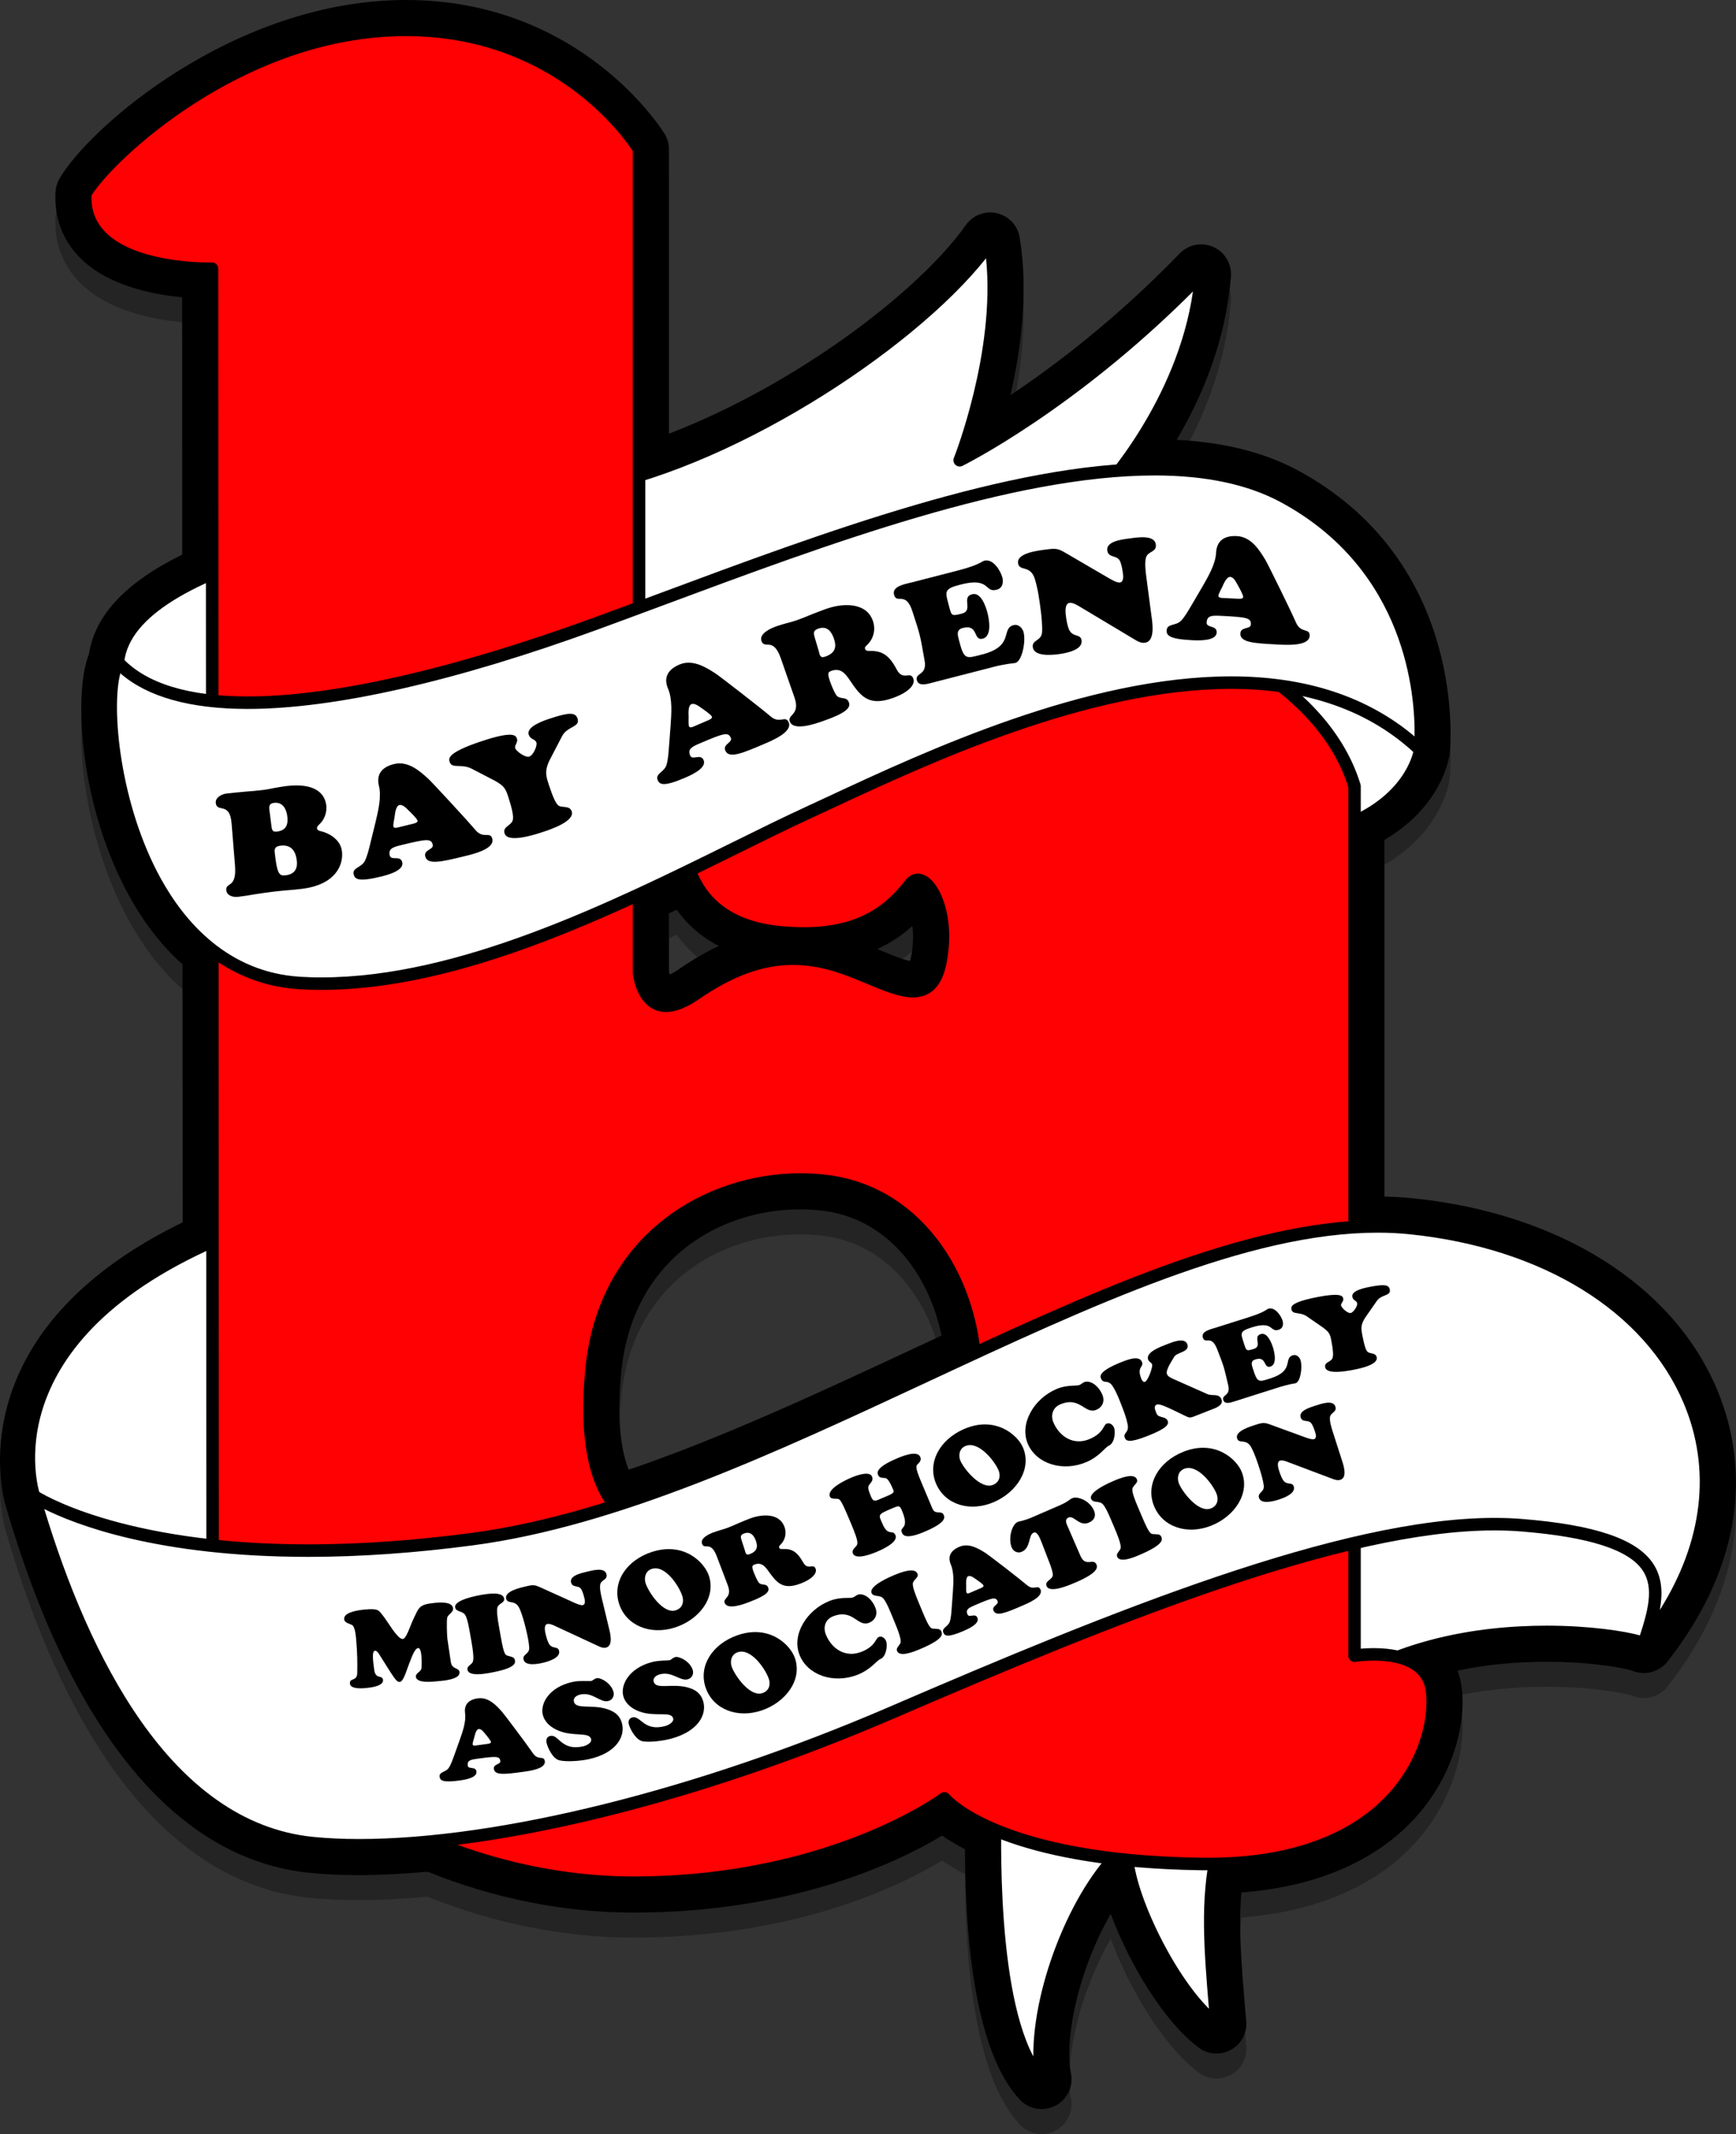 <?xml version="1.0" encoding="utf-8"?>
<!-- Generator: Adobe Illustrator 16.0.0, SVG Export Plug-In . SVG Version: 6.00 Build 0)  -->
<!DOCTYPE svg PUBLIC "-//W3C//DTD SVG 1.1//EN" "http://www.w3.org/Graphics/SVG/1.1/DTD/svg11.dtd">
<svg version="1.1" id="_x3C_Layer_x3E__copy" xmlns="http://www.w3.org/2000/svg" xmlns:xlink="http://www.w3.org/1999/xlink"
	 x="0px" y="0px" width="208.466px" height="256.17px" viewBox="0 0 208.466 256.17" enable-background="new 0 0 208.466 256.17"
	 xml:space="preserve">
<rect x="0" y="0" width="208.466" height="256.17" fill="#333333" stroke="none"/>
<path opacity="0.3" d="M125.075,256.17c-0.987,0-1.941-0.414-2.617-1.135c-5.341-5.732-6.563-19.145-6.581-30.063
	c-1.107-0.566-2.01-1.119-2.742-1.628c-5.223,3.152-17.817,9.242-37.103,9.242c-8.233,0-16.75-1.696-24.681-4.91
	c-2.991,0.274-5.764,0.413-8.251,0.413c-2.093,0-4.071-0.092-5.88-0.271c-16.013-1.583-28.666-16.879-36.59-44.236l-0.112-0.386
	v-0.065c-0.824-3.488-3.593-21.233,21.414-33.4l-0.015-30.973c-2.44-2.168-4.583-4.908-6.383-8.163
	c-5.912-10.688-6.787-24.18-4.851-29.098c0.736-4.668,4.413-8.584,11.208-11.928l-0.017-30.881
	c-3.76-0.354-9.177-1.482-12.439-4.921c-1.969-2.075-2.929-4.739-2.773-7.703c0.027-0.548,0.188-1.098,0.462-1.583
	C10.622,18.361,28.127,3,48.742,3c21.25,0,30.985,15.926,31.081,16.086c0.332,0.562,0.504,1.192,0.504,1.833v34.138
	c15.347-5.883,30.11-17.169,35.65-25.037c0.671-0.952,1.768-1.52,2.935-1.52c0.255,0,0.512,0.027,0.762,0.082
	c1.453,0.333,2.526,1.471,2.769,2.906c1.094,6.565,0.128,13.583-1.108,18.949c5.299-3.53,12.695-9.123,20.331-17.013
	c0.666-0.692,1.606-1.093,2.576-1.093c0.516,0,1.015,0.108,1.484,0.322c1.364,0.618,2.207,2.042,2.09,3.542
	c-0.615,7.738-3.485,14.475-6.521,19.607c5.685,0.283,10.576,1.514,14.565,3.668c19.633,10.602,18.44,31.509,18.25,33.753v0.043
	l-0.062,0.518l-0.028,0.071c-0.298,1.533-1.699,6.403-7.78,9.972v42.813c1.203,0.021,2.389,0.092,3.535,0.211
	c17.504,1.818,31.111,10.38,36.4,22.906c4.465,10.575,2.35,22.193-5.956,32.714l-0.215,0.273l-0.209,0.166
	c-0.104,0.095-0.205,0.176-0.312,0.253c-0.175,0.126-0.363,0.233-0.569,0.329c-0.199,0.09-0.36,0.151-0.538,0.202
	c-0.227,0.063-0.449,0.101-0.684,0.12l-0.113,0.009l-0.199,0.005c-0.08,0-0.16-0.003-0.241-0.009
	c-0.193-0.016-0.355-0.044-0.492-0.075l-0.234-0.033l-0.388-0.153c-0.596-0.232-4.571-1.083-10.274-1.083
	c-3.788,0-7.379,0.358-10.724,1.068c0.172,0.449,0.306,0.92,0.399,1.412c0.746,3.913-0.448,10.214-4.796,15.468
	c-3.328,4.021-9.728,8.84-21.561,9.753c-0.361,4.142,0.002,8.519,0.413,13.466l0.132,1.607c0.041,0.22,0.062,0.443,0.062,0.668
	c0,1.977-1.608,3.585-3.584,3.585c-0.792,0-1.558-0.257-2.176-0.722c-4.205-3.186-8.338-10.088-10.532-16.046
	c-3.388,5.852-5.568,13.879-4.833,18.904c0.084,0.307,0.126,0.623,0.126,0.945c0,1.977-1.608,3.585-3.584,3.585H125.075z
	 M96.074,148.174c-9.737,0-20.153,6.045-21.474,19.551c-0.597,6.109,0.081,9.67,0.896,11.697
	c11.222-3.826,22.764-9.204,33.949-14.415c1.211-0.564,2.417-1.125,3.618-1.683c-0.695-3.405-2.108-6.57-4.071-9.071
	c-2.697-3.437-6.276-5.49-10.351-5.938C97.796,148.221,96.932,148.174,96.074,148.174z M80.327,119.555
	c0.025,0.152,0.061,0.3,0.1,0.432c0.24-0.109,0.581-0.293,1.03-0.603c1.672-1.152,3.283-2.093,4.86-2.831
	c-1.767-0.907-3.266-2.111-4.487-3.607c-0.196-0.24-0.385-0.49-0.566-0.749c-0.311,0.147-0.623,0.295-0.937,0.443V119.555z
	 M105.668,117.053c1.238,0.517,2.722,1.137,3.604,1.3c0.04-0.125,0.083-0.289,0.127-0.497c0.29-1.396,0.294-2.671,0.164-3.704
	c-1.146,1.035-2.519,2.001-4.21,2.769C105.458,116.965,105.563,117.009,105.668,117.053z"/>
<path d="M125.075,253.17c-0.987,0-1.941-0.414-2.617-1.135c-5.341-5.732-6.563-19.145-6.581-30.063
	c-1.107-0.566-2.01-1.119-2.742-1.628c-5.223,3.152-17.817,9.242-37.103,9.242c-8.233,0-16.75-1.696-24.681-4.91
	c-2.991,0.274-5.764,0.413-8.251,0.413c-2.093,0-4.071-0.092-5.88-0.271c-16.013-1.583-28.666-16.879-36.59-44.236l-0.112-0.386
	v-0.065c-0.824-3.488-3.593-21.233,21.414-33.4l-0.015-30.973c-2.44-2.168-4.583-4.908-6.383-8.163
	c-5.912-10.688-6.787-24.18-4.851-29.098c0.736-4.668,4.413-8.584,11.208-11.928l-0.017-30.881
	c-3.76-0.354-9.177-1.482-12.439-4.921c-1.969-2.075-2.929-4.739-2.773-7.703c0.027-0.548,0.188-1.098,0.462-1.583
	C10.622,15.361,28.127,0,48.742,0c21.25,0,30.985,15.926,31.081,16.086c0.332,0.562,0.504,1.192,0.504,1.833v34.138
	c15.347-5.883,30.11-17.169,35.65-25.037c0.671-0.952,1.768-1.52,2.935-1.52c0.255,0,0.512,0.027,0.762,0.082
	c1.453,0.333,2.526,1.471,2.769,2.906c1.094,6.565,0.128,13.583-1.108,18.949c5.299-3.53,12.695-9.123,20.331-17.013
	c0.666-0.692,1.606-1.093,2.576-1.093c0.516,0,1.015,0.108,1.484,0.322c1.364,0.618,2.207,2.042,2.09,3.542
	c-0.615,7.738-3.485,14.475-6.521,19.607c5.685,0.283,10.576,1.514,14.565,3.668c19.633,10.602,18.44,31.509,18.25,33.753v0.043
	l-0.062,0.518l-0.028,0.071c-0.298,1.533-1.699,6.403-7.78,9.972v42.813c1.203,0.021,2.389,0.092,3.535,0.211
	c17.504,1.818,31.111,10.38,36.4,22.906c4.465,10.575,2.35,22.193-5.956,32.714l-0.215,0.273l-0.209,0.166
	c-0.104,0.095-0.205,0.176-0.312,0.253c-0.175,0.126-0.363,0.233-0.569,0.329c-0.199,0.09-0.36,0.151-0.538,0.202
	c-0.227,0.063-0.449,0.101-0.684,0.12l-0.113,0.009l-0.199,0.005c-0.08,0-0.16-0.003-0.241-0.009
	c-0.193-0.016-0.355-0.044-0.492-0.075l-0.234-0.033l-0.388-0.153c-0.596-0.232-4.571-1.083-10.274-1.083
	c-3.788,0-7.379,0.358-10.724,1.068c0.172,0.449,0.306,0.92,0.399,1.412c0.746,3.913-0.448,10.214-4.796,15.468
	c-3.328,4.021-9.728,8.84-21.561,9.753c-0.361,4.142,0.002,8.519,0.413,13.466l0.132,1.607c0.041,0.22,0.062,0.443,0.062,0.668
	c0,1.977-1.608,3.585-3.584,3.585c-0.792,0-1.558-0.257-2.176-0.722c-4.205-3.186-8.338-10.088-10.532-16.046
	c-3.388,5.852-5.568,13.879-4.833,18.904c0.084,0.307,0.126,0.623,0.126,0.945c0,1.977-1.608,3.585-3.584,3.585H125.075z
	 M96.074,145.174c-9.737,0-20.153,6.045-21.474,19.551c-0.597,6.109,0.081,9.67,0.896,11.697
	c11.222-3.826,22.764-9.204,33.949-14.415c1.211-0.564,2.417-1.125,3.618-1.683c-0.695-3.405-2.108-6.57-4.071-9.071
	c-2.697-3.437-6.276-5.49-10.351-5.938C97.796,145.221,96.932,145.174,96.074,145.174z M80.327,116.555
	c0.025,0.152,0.061,0.3,0.1,0.432c0.24-0.109,0.581-0.293,1.03-0.603c1.672-1.152,3.283-2.093,4.86-2.831
	c-1.767-0.907-3.266-2.111-4.487-3.607c-0.196-0.24-0.385-0.49-0.566-0.749c-0.311,0.147-0.623,0.295-0.937,0.443V116.555z
	 M105.668,114.053c1.238,0.517,2.722,1.137,3.604,1.3c0.04-0.125,0.083-0.289,0.127-0.497c0.29-1.396,0.294-2.671,0.164-3.704
	c-1.146,1.035-2.519,2.001-4.21,2.769C105.458,113.965,105.563,114.009,105.668,114.053z"/>
<path fill="#FFFFFF" d="M29.908,147.218c-32.5,12.134-25.834,32.366-25.834,32.366s4.501,8.167,5.168,8.334l25.333,3.833
	c0,0,11.667,0.167,12.833-0.667s6.334-14.833,6.334-14.833S62.408,135.084,29.908,147.218z"/>
<path d="M36.919,192.515L36.919,192.515c-1.396,0-2.354-0.014-2.354-0.014c-0.034-0.001-0.067-0.003-0.102-0.009L9.13,188.659
	c-0.414-0.1-1.054-0.26-5.713-8.713c-0.022-0.041-0.041-0.084-0.055-0.128c-0.069-0.209-6.513-21.058,26.283-33.303
	c9.932-3.708,17.228-2.862,21.513,2.42c7.143,8.802,3.478,26.712,3.318,27.47c-0.008,0.036-0.019,0.071-0.031,0.105
	c-1.577,4.274-5.379,14.31-6.601,15.184C47.501,191.939,46.695,192.515,36.919,192.515z M34.637,191.002
	c0.214,0.003,1.086,0.013,2.282,0.013c6.68,0,9.6-0.298,10.071-0.553c0.673-0.661,3.603-7.849,6.028-14.417
	c0.215-1.071,3.488-18.141-3.026-26.166c-3.862-4.759-10.587-5.407-19.821-1.958c-30.801,11.5-25.846,29.927-25.404,31.366
	c1.904,3.45,4.142,7.232,4.779,7.922L34.637,191.002z"/>
<path fill="#FFFFFF" d="M167.075,82.584l-4.167-10.333l-26.25,1.904v17.013c0,0,13.083,11.583,23.058,8.583s10.817-9.75,10.817-9.75
	L167.075,82.584z"/>
<path d="M156.188,100.997C156.188,100.997,156.188,100.997,156.188,100.997c-9.449,0-19.599-8.889-20.026-9.268
	c-0.161-0.142-0.253-0.347-0.253-0.562V74.155c0-0.393,0.304-0.72,0.695-0.748l26.25-1.904c0.336-0.034,0.629,0.166,0.75,0.468
	l4.167,10.333l3.442,7.38c0.06,0.128,0.082,0.27,0.064,0.41c-0.037,0.295-1.021,7.271-11.346,10.375
	C158.767,100.819,157.507,100.997,156.188,100.997z M137.408,90.823c1.618,1.361,10.688,8.674,18.778,8.674c0.001,0,0.001,0,0.001,0
	c1.173,0,2.288-0.156,3.313-0.464c8.459-2.544,10.02-7.85,10.253-8.931l-3.357-7.201l-3.979-9.863l-25.009,1.814V90.823z"/>
<path fill="#FFFFFF" d="M193.575,174.251c-3.833-4.5-52,3.667-52.5,4.167s-17.833,17.833-17.833,17.833l-3.667,20
	c0,0-1.333,26.001,5.5,33.334c-1.5-8.5,3.999-22.828,10.333-28.081c-0.833,4.414,5.167,17.247,10.667,21.414
	c-1.167-14.5-2.833-25.667,11.5-38s36.999-8.834,39.833-7.667C203.433,186.377,197.408,178.751,193.575,174.251z"/>
<path d="M125.075,250.335c-0.203,0-0.403-0.083-0.549-0.238c-6.97-7.479-5.755-32.81-5.7-33.884l3.679-20.098
	c0.027-0.149,0.1-0.287,0.207-0.395l17.833-17.833c0.948-0.948,32.403-5.734,45.348-5.734c6.167,0,7.664,0.92,8.254,1.611
	c3.369,3.955,10.38,12.187,3.918,23.85c-0.185,0.334-0.592,0.475-0.941,0.33c-1.104-0.454-5.571-1.303-11.369-1.303
	c-7.942,0-19.193,1.534-27.689,8.845c-13.385,11.517-12.511,22.053-11.404,35.391l0.148,1.81c0.023,0.072,0.036,0.15,0.036,0.231
	c0,0.414-0.335,0.75-0.75,0.75c-0.006,0-0.012,0-0.02,0c-0.16,0-0.319-0.052-0.453-0.152c-5.175-3.921-10.455-14.66-10.991-20.264
	c-5.688,5.89-10.081,18.5-8.845,26.041c0.038,0.09,0.059,0.188,0.059,0.292c0,0.414-0.335,0.75-0.75,0.75
	C125.089,250.335,125.083,250.335,125.075,250.335z M123.938,196.616l-3.625,19.771c-0.001,0.146-1.023,21.424,3.775,30.465
	c-0.091-8.623,4.896-20.993,10.842-25.925c0.243-0.203,0.586-0.23,0.859-0.069c0.272,0.161,0.415,0.475,0.356,0.785
	c-0.701,3.714,4.159,14.6,9.03,19.483l-0.011-0.125c-1.142-13.764-2.043-24.636,11.921-36.651c8.845-7.61,20.472-9.208,28.668-9.208
	c5.097,0,9.387,0.652,11.293,1.198c5.45-10.46-0.708-17.688-4.043-21.603c-0.277-0.326-1.526-1.084-7.111-1.084
	c-13.962,0-41.963,4.688-44.398,5.406L123.938,196.616z"/>
<path fill="#FFFFFF" d="M115.242,55.251c0,0,5.666-14.167,3.666-26.167c-8.333,11.833-31.666,26.833-49.166,29.667
	s-54.334,7.667-55.584,20.75s25.584,17.75,25.584,17.75l19.832-5l66.667-17l6.334-16.5c0,0,10.501-11.166,11.667-25.833
	C129.242,48.418,115.242,55.251,115.242,55.251z"/>
<path d="M39.742,98.001c-0.043,0-0.086-0.004-0.129-0.011c-1.123-0.195-27.503-4.942-26.202-18.56
	c1.218-12.742,33.164-17.779,52.251-20.79c1.403-0.221,2.729-0.43,3.96-0.629c17.798-2.882,40.779-18.148,48.673-29.358
	c0.176-0.25,0.484-0.364,0.78-0.3c0.296,0.068,0.522,0.308,0.573,0.608c1.604,9.627-1.563,20.43-3.028,24.703
	c4.166-2.327,15.372-9.167,27.083-21.268c0.22-0.229,0.561-0.293,0.848-0.162c0.288,0.13,0.464,0.428,0.439,0.743
	c-1.126,14.153-10.605,24.908-11.767,26.177l-6.282,16.365c-0.087,0.228-0.279,0.398-0.515,0.458l-66.667,17l-19.834,5
	C39.865,97.993,39.804,98.001,39.742,98.001z M118.408,31.001c-8.938,11.27-31.171,25.677-48.546,28.49
	c-1.232,0.2-2.562,0.409-3.966,0.631c-17.434,2.749-49.885,7.866-50.991,19.45c-1.124,11.755,22.657,16.507,24.812,16.912
	l19.674-4.96L125.68,74.62l6.195-16.138c0.035-0.091,0.087-0.174,0.153-0.245c0.099-0.104,9.327-10.068,11.228-23.248
	c-14.344,14.335-27.549,20.869-27.685,20.935c-0.276,0.137-0.61,0.088-0.84-0.125c-0.227-0.211-0.301-0.54-0.186-0.828
	C114.599,54.84,119.563,42.242,118.408,31.001z"/>
<g>
	<path fill="#FF0103" d="M171.908,202.626c-1-5.25-9.25-3.875-9.25-3.875V94.376c-4.75-15.625-28.375-24.375-52.25-22.625
		s-27.334,16.75-28.25,25.083s2.584,14.25,11.584,15.083s12.916-2.333,15.666-5.917c1.75-1.833,4.833,3.167,3.5,9.583
		s-6.75,2.083-12.416,0.333c-5.667-1.75-10.834-0.833-17,3.417c-6.167,4.25-6.75-2.583-6.75-2.583V17.92c0,0-8.5-14.335-28-14.335
		s-35.834,15-38.5,19.667c-0.5,9.5,15.216,9,15.216,9s0.075,134.625,0.075,156.5s26.5,37.25,50.5,37.25s37.375-10.125,37.375-10.125
		s5.875,7.5,30.75,7.875S172.908,207.876,171.908,202.626z M116.908,168.751c-1.625,12.375-20,20-20,20l-20.5-6.25
		c0,0-7-1.5-5.375-18.125s15.5-24,28-22.625S118.533,156.376,116.908,168.751z"/>
</g>
<path d="M76.033,226.751c-24.24,0-51.25-15.606-51.25-38c0-20.917-0.068-144.934-0.075-155.748
	c-2.604-0.034-9.699-0.481-13.216-4.188c-1.442-1.52-2.114-3.405-1.999-5.604c0.006-0.117,0.04-0.231,0.098-0.333
	C12.745,17.358,29.56,2.834,48.742,2.834c19.699,0,28.558,14.556,28.646,14.703c0.068,0.116,0.104,0.248,0.104,0.382v98.831
	c0.009,0.069,0.317,3.226,2.487,3.226c0.835,0,1.874-0.424,3.087-1.26c6.311-4.35,11.546-5.4,17.647-3.516
	c1.332,0.412,2.625,0.952,3.876,1.474c1.913,0.799,3.721,1.554,5.059,1.554c0.962,0,2.014-0.332,2.525-2.796
	c0.766-3.687-0.02-7.075-1.192-8.515c-0.329-0.405-0.609-0.549-0.763-0.549c-0.03,0-0.124,0-0.268,0.151
	c-2.355,3.076-5.84,6.283-13.43,6.283c-0.903,0-1.861-0.046-2.849-0.138c-4.281-0.396-7.527-1.914-9.647-4.511
	c-2.261-2.771-3.14-6.606-2.612-11.4c0.647-5.892,2.618-23.82,28.94-25.75c2.018-0.148,4.068-0.223,6.096-0.223
	c23.445,0,42.742,9.613,46.927,23.377c0.021,0.071,0.032,0.145,0.032,0.218v103.531c0.411-0.037,0.943-0.068,1.545-0.068
	c4.39,0,7.121,1.65,7.691,4.646c0.602,3.156-0.455,8.611-4.195,13.131c-3.356,4.056-10.149,8.892-23.447,8.892
	c-0.001,0-0.001,0-0.002,0c-0.281,0-0.567-0.003-0.854-0.007c-21.412-0.323-28.965-5.871-30.832-7.638
	C110.541,218.766,97.612,226.751,76.033,226.751z M25.458,31.501c0.194,0,0.382,0.076,0.521,0.211
	c0.146,0.141,0.229,0.335,0.229,0.538c0,0,0.075,134.625,0.075,156.5c0,21.51,26.219,36.5,49.75,36.5
	c23.438,0,36.791-9.874,36.923-9.974c0.324-0.245,0.789-0.188,1.043,0.136c0.055,0.068,6.095,7.225,30.171,7.588
	c0.278,0.004,0.557,0.007,0.83,0.007c0.001,0,0.001,0,0.002,0c12.715,0,19.141-4.54,22.292-8.348
	c3.95-4.773,4.264-9.867,3.878-11.894c-0.54-2.833-3.68-3.428-6.219-3.428c-1.235,0-2.163,0.15-2.172,0.152
	c-0.218,0.036-0.44-0.026-0.608-0.168c-0.168-0.143-0.265-0.352-0.265-0.572V94.489c-4.063-13.082-22.729-22.208-45.459-22.208
	c-1.991,0-4.005,0.073-5.986,0.219c-25.077,1.838-26.945,18.833-27.56,24.417c-0.481,4.379,0.287,7.841,2.284,10.288
	c1.856,2.274,4.758,3.609,8.624,3.967c0.941,0.087,1.853,0.131,2.71,0.131c6.938,0,10.106-2.91,12.292-5.757
	c0.437-0.464,0.904-0.677,1.405-0.677c0.47,0,1.186,0.191,1.927,1.103c1.398,1.719,2.403,5.405,1.497,9.767
	c-0.55,2.648-1.894,3.991-3.994,3.991c-1.639,0-3.58-0.811-5.637-1.669c-1.218-0.508-2.478-1.034-3.741-1.424
	c-1.755-0.542-3.404-0.806-5.042-0.806c-3.635,0-7.229,1.31-11.311,4.124c-1.469,1.012-2.794,1.525-3.938,1.525
	c-2.837,0-3.847-3.05-3.984-4.663l-0.003-98.678c-1.026-1.578-9.557-13.802-27.25-13.802c-19.578,0-35.211,14.981-37.759,19.136
	c-0.051,1.714,0.473,3.126,1.597,4.312c3.362,3.544,10.984,3.723,12.478,3.723C25.566,31.505,25.443,31.501,25.458,31.501z
	 M96.908,189.501c-0.073,0-0.147-0.011-0.219-0.032l-20.5-6.25c-0.251-0.052-7.573-1.821-5.902-18.916
	c1.575-16.122,14.472-23.464,25.787-23.464c1.015,0,2.038,0.056,3.041,0.166c5.261,0.579,9.855,3.197,13.288,7.571
	c4.243,5.408,6.205,12.986,5.248,20.272c-1.662,12.658-19.689,20.277-20.456,20.595C97.104,189.481,97.006,189.501,96.908,189.501z
	 M96.074,142.339c-11.017,0-22.802,6.836-24.295,22.109c-1.525,15.614,4.731,17.305,4.795,17.321l20.289,6.184
	c2.151-0.951,17.852-8.256,19.302-19.3c0.905-6.895-0.942-14.054-4.942-19.151c-3.178-4.05-7.421-6.473-12.271-7.006
	C98.002,142.392,97.034,142.339,96.074,142.339z"/>
<path fill="#FFFFFF" d="M4.074,179.584c0,0,15.001,10.167,52.668,5.167c37.666-5,82.166-40.5,112.666-37.333s45.5,27.666,28,49.833
	c2.334-7,3.834-12.666-14.666-14.166s-47.834,10.499-75.667,22.499s-54.333,17.167-69.5,15.667S11.074,203.751,4.074,179.584z"/>
<path d="M43.102,222.254c-1.995,0-3.879-0.086-5.601-0.257c-14.765-1.46-26.572-16.054-34.147-42.204
	c-0.088-0.304,0.024-0.629,0.279-0.814s0.601-0.191,0.861-0.017c0.095,0.064,9.808,6.422,32.535,6.422
	c6.135,0,12.734-0.463,19.614-1.376c17.189-2.282,35.902-11.001,53.999-19.432c19.987-9.312,38.865-18.107,54.796-18.107
	c1.385,0,2.746,0.069,4.047,0.204c16.46,1.709,29.2,9.63,34.081,21.189c4.045,9.58,2.067,20.182-5.569,29.855
	c-0.226,0.286-0.623,0.368-0.945,0.195c-0.32-0.173-0.471-0.552-0.355-0.897c1.214-3.639,1.965-6.378,0.572-8.485
	c-1.651-2.498-6.423-4.034-14.587-4.696c-1.022-0.082-2.105-0.124-3.218-0.124c-18.229,0-45.609,11.146-72.092,22.564
	C84.162,216.279,60.136,222.254,43.102,222.254z M5.318,181.143c5.288,17.422,15.099,37.658,32.331,39.362
	c1.672,0.165,3.506,0.249,5.452,0.249c16.84,0,40.645-5.929,63.677-15.858c26.626-11.48,54.172-22.688,72.686-22.688
	c1.152,0,2.276,0.043,3.339,0.129c8.774,0.712,13.769,2.416,15.717,5.364c1.103,1.668,1.156,3.602,0.796,5.563
	c5.176-8.222,6.21-16.907,2.869-24.819c-4.664-11.047-16.946-18.629-32.854-20.28c-1.25-0.13-2.56-0.196-3.893-0.196
	c-15.599,0-34.33,8.728-54.162,17.967c-18.199,8.479-37.019,17.247-54.436,19.559c-6.945,0.922-13.61,1.39-19.812,1.39
	C18.895,186.884,8.991,182.987,5.318,181.143z"/>
<path fill="#FFFFFF" d="M170.533,90.001c0,0,2.375-20.25-16.375-30.375s-55.625,5.375-82.5,15.188s-49.5,13.188-57.5,4.688
	c-2.875,5.25,0.875,37.25,21.875,38.5s45.625-13.375,61.125-20.5S150.533,71.126,170.533,90.001z"/>
<path d="M38.61,118.826c-0.002,0-0.001,0-0.004,0c-0.884,0-1.765-0.026-2.618-0.077c-7.472-0.445-13.687-4.776-17.973-12.527
	c-5.712-10.328-6.344-23.743-4.516-27.082c0.116-0.21,0.325-0.353,0.563-0.384c0.235-0.03,0.477,0.056,0.641,0.23
	c2.881,3.061,7.944,4.613,15.046,4.613c0.002,0,0.002,0,0.004,0c10.241,0,24.643-3.283,41.647-9.491
	c2.534-0.925,5.158-1.901,7.847-2.902c19.695-7.327,42.019-15.632,59.451-15.632c6.328,0,11.649,1.141,15.815,3.391
	c18.979,10.249,16.788,30.915,16.764,31.123c-0.033,0.282-0.223,0.521-0.489,0.618c-0.266,0.097-0.564,0.035-0.771-0.16
	c-5.522-5.212-12.979-7.855-22.16-7.855c-17.107,0-36.243,8.91-47.676,14.234c-0.965,0.449-1.871,0.871-2.711,1.257
	c-2.71,1.246-5.724,2.733-8.914,4.308C73.813,109.768,55.462,118.826,38.61,118.826z M14.453,80.824
	c-1.12,4.193-0.057,15.756,4.875,24.672c2.807,5.076,7.991,11.235,16.75,11.756c0.824,0.049,1.665,0.083,2.532,0.074
	c16.503,0,34.679-8.972,49.284-16.181c3.199-1.579,6.222-3.071,8.95-4.326c0.838-0.385,1.742-0.806,2.704-1.254
	c11.546-5.376,30.87-14.374,48.31-14.374c8.941,0,16.336,2.424,22.007,7.208c0.083-4.817-0.934-19.944-16.063-28.114
	c-3.945-2.13-9.026-3.211-15.103-3.211c-17.163,0-39.352,8.255-58.928,15.538c-2.692,1.001-5.318,1.979-7.856,2.905
	C54.748,81.786,40.169,85.1,29.754,85.1c-0.001,0-0.003,0-0.004,0C22.845,85.101,17.707,83.663,14.453,80.824z"/>
<path d="M38.365,98.936c-0.159,0.161-0.322,0.288-0.295,0.513c0.029,0.226,0.253,0.268,0.46,0.331
	c0.839,0.177,2.348,0.923,2.529,2.381c0.217,1.736-0.831,4.037-4.775,4.531c-0.667,0.083-1.278,0.143-1.87,0.181
	c-0.592,0.057-1.183,0.113-1.791,0.189c-0.667,0.083-1.352,0.187-2.017,0.288c-0.663,0.119-1.327,0.219-2.015,0.305
	c-0.608,0.076-1.334-0.15-1.41-0.758c-0.134-1.077,1.277-0.143,1.036-3.04l-0.408-5.028c-0.21-2.637-1.747-1.227-1.897-2.425
	c-0.082-0.66,0.684-1.073,1.292-1.149c0.726-0.091,1.456-0.147,2.185-0.221c0.73-0.056,1.461-0.112,2.187-0.203
	c0.472-0.059,0.918-0.15,1.365-0.241c0.449-0.074,0.915-0.168,1.367-0.224c3.591-0.45,4.702,0.945,4.868,2.283
	C39.275,97.447,39.009,98.344,38.365,98.936z M32.561,98.887c0.084,0.677,0.086,1.012,0.693,0.936
	c1.178-0.147,1.361-0.911,1.242-1.866c-0.098-0.781-0.513-1.717-1.592-1.582c-0.727,0.091-0.583,0.602-0.52,1.105L32.561,98.887z
	 M33.088,103.124c0.252,2.014,0.631,2.02,1.24,1.943c1.118-0.14,1.426-0.866,1.313-1.769c-0.131-1.06-0.602-1.953-1.975-1.781
	c-0.609,0.076-0.712,0.371-0.686,0.738L33.088,103.124z"/>
<path d="M45.097,98.686c0.31-1.318,0.733-3.006,0.407-4.349c-0.285-1.173,0.114-2.207,1.824-2.624
	c1.672-0.408,3.096,0.848,4.118,1.787c0.446,0.414,4.612,4.908,5.644,6.133c0.947,1.137,1.795,0.103,2.031,1.071
	c0.301,1.241-2.439,1.855-3.399,2.089c-2.747,0.67-4.403,1.056-4.659,0.002c-0.199-0.816,1.047-0.796,0.902-1.391
	c-0.186-0.765-0.683-0.716-3.775,0.038c-1,0.244-1.586,0.423-1.384,1.256c0.161,0.663,1.283-0.079,1.498,0.805
	c0.248,1.02-1.822,1.543-2.591,1.73c-2.747,0.67-3.108,0.272-3.241-0.272c-0.194-0.799,0.901-0.814,1.31-1.562
	c0.311-0.562,0.516-1.477,0.672-2.091L45.097,98.686z M49.429,98.925c0.192-0.047,0.776-0.153,0.715-0.408
	c-0.063-0.255-0.835-1.003-1.046-1.204c-0.239-0.229-0.719-0.779-1.142-0.676c-0.461,0.112-0.539,1.212-0.571,1.417
	c-0.031,0.206-0.196,0.948-0.146,1.152c0.07,0.289,0.538,0.121,0.75,0.069L49.429,98.925z"/>
<path d="M65.941,91.361c-0.522,1.187-0.413,1.704-0.027,2.867c0.506,1.529,0.82,2.163,1.094,2.422
	c0.423,0.395,1.385-0.034,1.644,0.747c0.396,1.196-2.569,2.178-3.488,2.482c-3.679,1.217-4.415,0.631-4.563,0.182
	c-0.297-0.897,0.883-0.919,0.994-1.712c0.062-0.444-0.08-1.246-0.613-2.858c-0.314-0.947-0.588-1.207-1.492-1.737l-2.843-1.475
	c-1.233-0.643-2.366,0.027-2.636-0.787c-0.127-0.382-0.506-1.086,3.867-2.534c3.904-1.292,4.081-0.631,4.202-0.266
	c0.144,0.432-0.327,0.772-0.212,1.121c0.121,0.365,1.22,1.164,1.689,1.009c0.487-0.162,0.983-1.303,0.857-1.686
	c-0.154-0.465-0.71-0.318-0.92-0.95c-0.324-0.98,1.853-1.701,2.566-1.937c2.346-0.776,3.047-0.732,3.29-0.001
	c0.353,1.063-1.202,0.896-1.844,2.104L65.941,91.361z"/>
<path d="M80.534,87.018c0.089-1.352,0.229-3.086-0.314-4.358c-0.475-1.111-0.251-2.197,1.368-2.888
	c1.582-0.676,3.195,0.33,4.359,1.089c0.508,0.334,5.36,4.088,6.58,5.128c1.123,0.967,1.788-0.193,2.181,0.725
	c0.503,1.175-2.101,2.23-3.011,2.618c-2.601,1.111-4.172,1.763-4.599,0.765c-0.33-0.773,0.903-0.957,0.662-1.521
	c-0.31-0.724-0.792-0.594-3.72,0.656c-0.946,0.404-1.496,0.677-1.159,1.466c0.269,0.628,1.253-0.288,1.611,0.549
	c0.413,0.966-1.544,1.821-2.272,2.131c-2.601,1.111-3.022,0.777-3.243,0.262c-0.323-0.756,0.755-0.95,1.035-1.755
	c0.214-0.605,0.266-1.541,0.318-2.173L80.534,87.018z M84.85,86.546c0.182-0.078,0.741-0.278,0.638-0.52
	c-0.103-0.242-0.988-0.854-1.23-1.017c-0.273-0.188-0.837-0.651-1.237-0.48c-0.438,0.187-0.333,1.285-0.33,1.493
	s-0.038,0.968,0.045,1.161c0.117,0.273,0.551,0.031,0.751-0.054L84.85,86.546z"/>
<path d="M93.749,78.986c-0.896-2.561-1.944-1.007-2.304-2.032c-0.317-0.909,1.098-1.534,1.844-1.795
	c0.393-0.137,0.777-0.235,1.175-0.355c0.385-0.097,0.788-0.202,1.161-0.332c0.598-0.209,1.184-0.451,1.787-0.7
	c0.592-0.226,1.195-0.474,1.793-0.683c2.109-0.738,4.843-0.767,5.611,1.431c0.348,0.992,0.142,2.14-0.747,2.951
	c-0.14,0.142-0.253,0.237-0.184,0.435c0.087,0.248,0.353,0.229,0.605,0.233c1.457-0.027,2.302,0.53,3.188,2.224
	c0.762,1.458,1.65,0.108,2.004,1.117c0.22,0.628-0.408,1.589-2.517,2.327c-2.985,1.045-3.891-0.345-5.233-2.324
	c-0.471-0.688-1.048-1.321-2.075-0.961c-0.41,0.144-0.542,0.245-0.178,1.287c0.168,0.479,0.437,1.127,0.691,1.557
	c0.416,0.708,1.286,0.144,1.563,0.937c0.209,0.595-0.102,1.205-3.125,2.262c-0.896,0.313-3.546,1.241-3.968,0.035
	c-0.301-0.859,1.307-0.754,0.555-2.902L93.749,78.986z M98.333,78.198c0.112,0.443,0.147,0.839,0.763,0.624
	c1.213-0.424,1.396-1.156,1.038-2.181c-0.283-0.81-0.796-1.558-1.879-1.179c-0.69,0.242-0.538,0.615-0.397,1.141L98.333,78.198z"/>
<path d="M115.046,68.478c2.565-0.66,2.842-1.093,3.148-1.172c1.092-0.281,1.979,1.262,2.171,2.008
	c0.145,0.56,0.065,1.285-0.682,1.477c-1.513,0.389-0.706-1.554-4.345-0.617c-2.125,0.547-1.827,0.832-1.325,2.782
	c0.253,0.983,0.319,1.002,1.487,0.702c1.455-0.375-0.121-1.976,1.239-2.325c1.11-0.286,1.68,1.61,1.851,2.271
	c0.179,0.695,0.568,2.764-0.581,3.06c-1.188,0.306-0.458-1.78-2.393-1.282c-0.804,0.207-0.619,0.846-0.479,1.389
	c0.638,2.475,0.799,2.307,2.81,1.79c3.925-1.01,2.199-3.115,3.77-3.519c0.612-0.158,1.076,0.374,1.198,0.849
	c0.297,1.153-0.205,3.487-0.971,3.684c-0.134,0.035-0.453,0.063-0.869,0.115c-0.43,0.075-0.979,0.162-1.63,0.329l-7.871,2.026
	c-1.264,0.325-1.413-0.178-1.471-0.399c-0.239-0.932,1.255-0.521,0.926-2.353c-0.564-3.145-0.467-2.844-1.448-5.863
	c-0.802-2.559-1.912-0.845-2.222-2.049c-0.267-1.034,1.386-1.279,2.171-1.481L115.046,68.478z"/>
<path d="M133.166,69.41c0.258,0.143,0.952,0.563,1.305,0.516c0.49-0.064,0.416-0.778,0.377-1.074
	c-0.057-0.434-0.175-1.177-0.385-1.555c-0.37-0.692-1.375-0.294-1.499-1.231c-0.146-1.11,1.86-1.323,2.684-1.432
	c0.863-0.114,2.989-0.483,3.146,0.714c0.131,0.989-0.956,0.762-1.185,1.604c-0.173,0.658-0.03,1.734,0.057,2.393l0.593,4.494
	c0.103,0.781,0.534,3.142-0.779,3.316c-0.393,0.052-0.753-0.112-1.077-0.299l-6.692-4.004c-0.305-0.189-0.869-0.538-1.281-0.483
	c-0.607,0.08-0.479,1.21-0.431,1.575c0.064,0.486,0.169,1.125,0.346,1.561c0.44,1.072,1.425,0.518,1.537,1.368
	c0.153,1.163-1.853,1.534-2.774,1.656c-0.901,0.119-2.935,0.282-3.084-0.845c-0.121-0.919,1.064-0.706,1.114-1.842
	c0.038-0.764-0.066-1.862-0.17-2.643c-0.164-1.25-0.332-2.516-0.712-3.736c-0.543-1.693-1.865-0.83-2.003-1.871
	c-0.162-1.232,2.494-1.513,3.376-1.629c1.216-0.161,1.44-0.12,2.415,0.458L133.166,69.41z"/>
<path d="M144.404,70.397c0.673-1.175,1.561-2.671,1.63-4.052c0.062-1.206,0.739-2.082,2.497-1.994
	c1.718,0.086,2.725,1.696,3.437,2.888c0.31,0.523,3.021,6.02,3.658,7.488c0.585,1.361,1.691,0.611,1.642,1.606
	c-0.065,1.275-2.866,1.082-3.854,1.033c-2.823-0.142-4.521-0.245-4.466-1.328c0.043-0.838,1.231-0.463,1.262-1.075
	c0.04-0.787-0.45-0.881-3.629-1.041c-1.026-0.051-1.641-0.047-1.684,0.809c-0.035,0.681,1.252,0.291,1.206,1.199
	c-0.054,1.048-2.187,0.959-2.977,0.919c-2.823-0.142-3.057-0.626-3.027-1.186c0.041-0.821,1.095-0.523,1.699-1.123
	c0.458-0.45,0.916-1.268,1.24-1.812L144.404,70.397z M148.486,71.863c0.198,0.01,0.788,0.075,0.802-0.188
	c0.014-0.262-0.514-1.199-0.659-1.452c-0.163-0.289-0.466-0.952-0.9-0.974c-0.474-0.024-0.863,1.007-0.951,1.196
	c-0.089,0.188-0.459,0.853-0.47,1.063c-0.016,0.297,0.481,0.269,0.698,0.28L148.486,71.863z"/>
<path d="M45.588,198.663c-0.104-0.159-0.301-0.532-0.564-0.508c-0.453,0.044-0.145,1.737-0.104,2.165
	c0.133,1.384,1.006,0.648,1.073,1.347c0.07,0.738-1.491,0.912-2.062,0.967c-0.512,0.048-1.846,0.136-1.91-0.537
	c-0.07-0.737,0.865-0.213,0.881-1.285c0.013-1.098,0.029-2.313-0.149-4.189c-0.074-0.776-0.171-1.172-0.36-1.454
	c-0.172-0.258-1.014-0.27-1.064-0.8c-0.07-0.738,1.271-1.048,2.441-1.159c1.71-0.163,1.705,0.099,2.207,0.717
	c0.584,0.715,1.693,2.751,2.349,2.819c0.462,0.048,0.911-1.575,1.356-2.479c0.629-1.287,0.607-1.677,2.537-1.86
	c0.643-0.062,2.107-0.161,2.186,0.654c0.05,0.518-0.598,0.684-0.702,1.137c-0.083,0.374-0.039,1.91,0.017,2.493
	c0.019,0.193,0.242,1.608,0.416,2.807c0.134,0.94,0.991,0.649,1.047,1.232c0.082,0.866-1.924,1.019-2.566,1.079
	c-0.6,0.057-2.598,0.299-2.677-0.529c-0.043-0.453,0.607-0.593,0.67-1.017c0.038-0.226,0.117-2.479-0.395-2.431
	c-0.453,0.043-0.812,1.227-1.1,1.92c-0.265,0.626-0.65,2.15-1.123,2.144c-0.236-0.004-0.351,0.033-1.395-1.631L45.588,198.663z"/>
<path d="M56.395,195.81c-0.285-1.626-0.494-1.972-0.686-2.123c-0.397-0.313-0.969-0.253-1.053-0.739
	c-0.162-0.922,2.789-1.438,3.078-1.489c0.868-0.152,2.652-0.438,2.805,0.433c0.08,0.461-0.475,0.531-0.748,0.923
	c-0.226,0.329-0.039,1.484,0.119,2.38l0.222,1.268c0.399,2.279,0.563,2.197,0.88,2.301c0.396,0.128,0.754,0.132,0.823,0.528
	c0.067,0.384,0.038,0.983-3.13,1.538c-0.607,0.106-2.432,0.412-2.576-0.407c-0.071-0.409,0.409-0.56,0.598-0.844
	c0.143-0.209,0.204-0.708-0.109-2.501L56.395,195.81z"/>
<path d="M68.98,192.396c0.202,0.085,0.747,0.342,1.004,0.279c0.357-0.086,0.247-0.607,0.195-0.822
	c-0.076-0.315-0.221-0.855-0.404-1.118c-0.328-0.482-1.039-0.111-1.203-0.794c-0.194-0.809,1.271-1.12,1.871-1.265
	c0.629-0.151,2.17-0.589,2.38,0.283c0.173,0.721-0.647,0.637-0.751,1.276c-0.076,0.5,0.111,1.283,0.228,1.763l0.786,3.272
	c0.137,0.568,0.639,2.279-0.318,2.509c-0.285,0.068-0.564-0.024-0.818-0.137l-5.254-2.439c-0.24-0.116-0.685-0.33-0.984-0.258
	c-0.442,0.106-0.26,0.931-0.195,1.196c0.084,0.354,0.211,0.817,0.376,1.126c0.408,0.757,1.093,0.271,1.241,0.891
	c0.203,0.847-1.25,1.276-1.92,1.438c-0.658,0.158-2.146,0.436-2.344-0.386c-0.162-0.669,0.73-0.604,0.68-1.446
	c-0.031-0.567-0.193-1.37-0.33-1.938c-0.219-0.91-0.441-1.832-0.816-2.704c-0.532-1.208-1.441-0.469-1.625-1.227
	c-0.215-0.896,1.726-1.31,2.368-1.465c0.886-0.213,1.055-0.199,1.819,0.151L68.98,192.396z"/>
<path d="M74.331,192.479c-0.828-2.63,0.954-5.238,4.007-6.203c3.866-1.222,6.301,1.324,6.805,2.925
	c0.84,2.667-1.268,5.27-4.125,6.172C78.063,196.306,75.163,195.121,74.331,192.479z M78.275,188.327
	c-0.784,0.248-0.949,1.092-0.758,1.699c0.332,1.055,2.105,3.754,3.619,3.276c0.854-0.271,1.011-1.043,0.8-1.713
	C81.581,190.461,79.914,187.81,78.275,188.327z"/>
<path d="M86.061,186.787c-0.717-1.882-1.465-0.708-1.752-1.461c-0.254-0.669,0.785-1.16,1.334-1.369
	c0.289-0.109,0.572-0.189,0.865-0.287c0.284-0.08,0.582-0.165,0.856-0.27c0.439-0.167,0.87-0.358,1.313-0.555
	c0.436-0.18,0.879-0.376,1.318-0.543c1.552-0.59,3.582-0.666,4.197,0.949c0.277,0.729,0.146,1.585-0.497,2.205
	c-0.101,0.107-0.183,0.181-0.128,0.326c0.07,0.183,0.268,0.163,0.455,0.161c1.082-0.05,1.72,0.348,2.411,1.586
	c0.595,1.067,1.229,0.048,1.511,0.789c0.176,0.461-0.271,1.187-1.822,1.776c-2.197,0.835-2.898-0.178-3.934-1.619
	c-0.364-0.501-0.806-0.959-1.561-0.672c-0.303,0.114-0.398,0.192-0.107,0.958c0.135,0.352,0.347,0.827,0.545,1.142
	c0.322,0.517,0.958,0.081,1.18,0.663c0.167,0.438-0.052,0.896-2.276,1.741c-0.659,0.251-2.609,0.992-2.946,0.105
	c-0.241-0.632,0.955-0.586,0.354-2.165L86.061,186.787z M89.449,186.111c0.094,0.326,0.126,0.619,0.58,0.447
	c0.893-0.339,1.014-0.886,0.727-1.64c-0.227-0.595-0.622-1.14-1.418-0.837c-0.508,0.193-0.389,0.468-0.272,0.854L89.449,186.111z"/>
<path d="M111.932,181.003c0.151,0.359,0.28,0.517,0.722,0.542c0.326,0.019,0.546,0.011,0.672,0.31
	c0.12,0.288,0.346,0.898-2.321,2.02c-0.596,0.25-2.333,0.967-2.67,0.164c-0.442-0.899,0.987-0.303-0.035-2.734
	c-0.271-0.646-0.424-0.554-1.101-0.27c-1.895,0.797-1.698,0.771-1.245,1.849c0.689,1.642,1.252,0.63,1.579,1.408
	c0.353,0.838-1.604,1.717-2.253,1.99c-0.623,0.262-2.524,1.005-2.867,0.19c-0.105-0.251,0.032-0.492,0.222-0.685
	c0.402-0.409,0.593-0.447-0.459-2.95c-1.34-3.187-1.283-2.9-1.885-2.929c-0.243-0.011-0.532-0.017-0.633-0.256
	c-0.388-0.922,1.832-1.969,2.59-2.287c0.569-0.239,2.164-0.84,2.466-0.121c0.156,0.371-0.019,0.6-0.259,0.898
	c-0.269,0.311-0.289,0.488,0.159,1.554c0.282,0.671,0.599,0.439,1.248,0.166l0.69-0.29c0.894-0.376,0.816-0.484,0.66-0.855
	c-0.549-1.306-0.814-1.293-1.025-1.303c-0.313-0.023-0.602-0.028-0.732-0.34c-0.096-0.228-0.432-0.876,2.262-2.009
	c0.636-0.268,2.44-1.013,2.793-0.174c0.111,0.264,0.038,0.506-0.183,0.739c-0.341,0.327-0.505,0.354,0.296,2.258L111.932,181.003z"
	/>
<path d="M112.418,178.123c-1.097-2.526,0.405-5.304,3.342-6.581c3.719-1.617,6.404,0.657,7.071,2.194
	c1.112,2.563-0.713,5.368-3.462,6.563C116.526,181.536,113.521,180.662,112.418,178.123z M115.911,173.587
	c-0.755,0.328-0.832,1.184-0.578,1.768c0.439,1.013,2.484,3.51,3.939,2.877c0.821-0.357,0.897-1.142,0.618-1.785
	C119.42,175.361,117.487,172.901,115.911,173.587z"/>
<path d="M126.846,166.748c1.323-0.565,2.425-0.343,2.776-0.493c0.297-0.126,0.342-0.245,0.571-0.343
	c0.567-0.242,1.619,0.199,2.187,1.525c0.291,0.681,0.077,1.451-0.72,1.791c-1.391,0.594-1.944-1.67-4.349-0.644
	c-1.039,0.444-1.104,1.489-0.822,2.146c0.757,1.768,2.468,2.817,4.358,2.01c1.715-0.732,1.618-1.666,2.037-1.845
	c0.392-0.167,0.755,0.158,0.882,0.457c0.226,0.525,0.074,1.89-0.601,2.179c-0.459,0.195-1.108,1.292-2.701,1.973
	c-2.836,1.212-6.008,0.221-7.035-2.181C122.382,170.873,124.186,167.885,126.846,166.748z"/>
<path d="M140.724,169.188c-0.327-0.151-1.48-0.718-1.795-0.595c-0.355,0.139-0.287,0.476-0.149,0.827l0.1,0.254
	c0.229,0.581,1.108,0.292,1.341,0.885c0.152,0.387-0.021,0.873-2.427,1.815c-2.16,0.847-2.562,0.627-2.723,0.216
	c-0.247-0.63,0.565-0.57,0.335-1.639c-0.143-0.727-0.433-1.506-0.703-2.196c-0.294-0.75-0.622-1.627-1.062-2.306
	c-0.586-0.971-1.136-0.239-1.425-0.978c-0.076-0.193-0.465-0.823,2.529-1.996c0.643-0.252,2.06-0.821,2.388,0.014
	c0.251,0.641-0.652,0.548-0.093,1.976c0.062,0.158,0.213,0.503,0.459,0.407c0.369-0.145,0.961-1.814,0.852-2.092
	c-0.1-0.254-0.366-0.29-0.471-0.556c-0.351-0.896,1.473-1.554,2.129-1.811c0.656-0.257,2.219-0.939,2.556-0.08
	c0.389,0.993-1.266,0.957-1.578,1.567c-0.179,0.349-1.051,1.542-0.852,2.051c0.128,0.327,0.57,0.489,0.879,0.633l3.992,1.772
	c0.571,0.251,1.386-0.124,1.676,0.614c0.237,0.605-0.437,0.939-0.97,1.147l-2.324,0.911c-0.533,0.209-0.562,0.178-1.341-0.201
	L140.724,169.188z"/>
<path d="M150.023,158.096c1.877-0.595,2.064-0.927,2.288-0.998c0.799-0.253,1.521,0.854,1.694,1.399
	c0.13,0.409,0.101,0.95-0.445,1.123c-1.106,0.351-0.588-1.123-3.249-0.279c-1.556,0.493-1.322,0.692-0.87,2.117
	c0.229,0.718,0.278,0.73,1.133,0.459c1.064-0.337-0.171-1.459,0.824-1.775c0.813-0.257,1.313,1.125,1.467,1.608
	c0.161,0.508,0.535,2.026-0.305,2.292c-0.869,0.275-0.414-1.301-1.828-0.853c-0.589,0.187-0.425,0.653-0.299,1.049
	c0.574,1.809,0.688,1.678,2.158,1.211c2.871-0.91,1.504-2.399,2.652-2.764c0.448-0.142,0.814,0.233,0.925,0.58
	c0.268,0.843-0.009,2.594-0.569,2.772c-0.098,0.031-0.334,0.065-0.64,0.121c-0.316,0.073-0.72,0.16-1.196,0.311l-5.757,1.825
	c-0.925,0.293-1.057-0.074-1.108-0.235c-0.217-0.682,0.909-0.438,0.59-1.783c-0.548-2.308-0.463-2.09-1.315-4.288
	c-0.701-1.865-1.454-0.548-1.733-1.428c-0.24-0.756,0.976-1.005,1.55-1.187L150.023,158.096z"/>
<path d="M163.896,158.231c-0.497,0.825-0.466,1.216-0.292,2.109c0.229,1.173,0.4,1.669,0.578,1.887
	c0.273,0.331,1.022,0.105,1.14,0.705c0.18,0.918-2.099,1.362-2.806,1.5c-2.826,0.55-3.313,0.049-3.38-0.295
	c-0.135-0.689,0.737-0.594,0.895-1.167c0.087-0.322,0.06-0.925-0.182-2.163c-0.143-0.727-0.319-0.944-0.936-1.42l-1.955-1.354
	c-0.849-0.589-1.746-0.203-1.868-0.828c-0.058-0.293-0.27-0.848,3.09-1.502c2.999-0.584,3.067-0.081,3.122,0.2
	c0.064,0.332-0.314,0.538-0.262,0.806c0.055,0.28,0.788,0.972,1.148,0.901c0.375-0.073,0.849-0.867,0.791-1.16
	c-0.069-0.357-0.492-0.301-0.587-0.786c-0.146-0.752,1.526-1.078,2.074-1.185c1.802-0.351,2.315-0.252,2.425,0.309
	c0.159,0.816-0.971,0.547-1.558,1.376L163.896,158.231z"/>
<path d="M55.213,208.846c0.33-0.95,0.773-2.165,0.635-3.183c-0.121-0.889,0.253-1.621,1.549-1.798
	c1.266-0.173,2.223,0.864,2.906,1.637c0.299,0.34,3.033,3.981,3.701,4.966c0.614,0.913,1.319,0.214,1.42,0.948
	c0.127,0.939-1.945,1.183-2.672,1.282c-2.082,0.283-3.336,0.441-3.445-0.357c-0.084-0.618,0.836-0.507,0.774-0.958
	c-0.079-0.579-0.45-0.581-2.794-0.262c-0.756,0.103-1.204,0.19-1.118,0.821c0.068,0.502,0.954,0.04,1.046,0.71
	c0.105,0.772-1.465,1-2.048,1.079c-2.081,0.284-2.318-0.038-2.374-0.45c-0.082-0.605,0.729-0.532,1.087-1.054
	c0.272-0.391,0.494-1.051,0.657-1.492L55.213,208.846z M58.396,209.356c0.146-0.02,0.586-0.054,0.56-0.247s-0.54-0.805-0.681-0.97
	c-0.159-0.188-0.472-0.631-0.792-0.587c-0.35,0.047-0.491,0.854-0.53,1.003c-0.039,0.15-0.219,0.686-0.197,0.841
	c0.029,0.219,0.389,0.131,0.549,0.108L58.396,209.356z"/>
<path d="M65.17,205.783c-0.289-1.32,0.789-3.272,3.574-3.882c0.92-0.201,2.031-0.072,2.246-0.119
	c0.201-0.044,0.363-0.266,0.665-0.332c0.488-0.106,1.794,0.632,2.026,1.698c0.095,0.432-0.127,0.933-0.658,1.049
	c-0.962,0.211-1.838-1.114-3.332-0.787c-0.445,0.098-0.88,0.379-0.779,0.836c0.219,1.003,2.127,0.306,4.007,0.919
	c1.005,0.325,1.589,0.862,1.796,1.814c0.326,1.485-0.686,3.463-4.031,4.195c-0.948,0.208-2.618,0.347-3.522,0.133
	c-0.765-0.192-1.389-1.466-1.53-2.113c-0.075-0.343,0.021-0.723,0.453-0.817c1.02-0.223,1.289,1.833,3.931,1.255
	c0.315-0.069,1.075-0.382,0.97-0.864c-0.2-0.914-2.117-0.255-3.959-1.036C66.114,207.347,65.37,206.697,65.17,205.783z"/>
<path d="M74.855,203.624c-0.367-1.301,0.593-3.313,3.337-4.086c0.905-0.255,2.022-0.191,2.235-0.251
	c0.197-0.056,0.346-0.287,0.643-0.37c0.481-0.136,1.828,0.525,2.124,1.576c0.12,0.426-0.071,0.938-0.595,1.086
	c-0.947,0.267-1.901-1.005-3.373-0.59c-0.438,0.123-0.855,0.43-0.729,0.88c0.278,0.988,2.143,0.181,4.055,0.682
	c1.021,0.267,1.637,0.769,1.9,1.707c0.412,1.464-0.48,3.498-3.775,4.426c-0.934,0.263-2.592,0.5-3.508,0.339
	c-0.774-0.146-1.473-1.381-1.652-2.02c-0.096-0.338-0.021-0.724,0.403-0.843c1.004-0.282,1.395,1.755,3.997,1.021
	c0.312-0.087,1.051-0.444,0.917-0.92c-0.254-0.9-2.128-0.13-4.013-0.801C75.89,205.129,75.109,204.525,74.855,203.624z"/>
<path d="M84.738,202.586c-0.896-2.607,0.816-5.259,3.844-6.301c3.832-1.317,6.331,1.164,6.877,2.751
	c0.908,2.645-1.13,5.298-3.963,6.272C88.566,206.316,85.639,205.206,84.738,202.586z M88.572,198.338
	c-0.777,0.268-0.92,1.114-0.713,1.717c0.358,1.046,2.202,3.698,3.701,3.183c0.848-0.291,0.984-1.067,0.756-1.731
	C91.932,200.387,90.197,197.779,88.572,198.338z"/>
<path d="M99.623,192.172c1.34-0.526,2.434-0.272,2.789-0.412c0.301-0.118,0.35-0.234,0.582-0.326
	c0.574-0.226,1.611,0.247,2.138,1.59c0.271,0.689,0.033,1.453-0.773,1.771c-1.408,0.553-1.893-1.729-4.325-0.772
	c-1.053,0.413-1.149,1.457-0.889,2.122c0.703,1.791,2.381,2.892,4.295,2.14c1.736-0.683,1.669-1.619,2.093-1.786
	c0.396-0.155,0.749,0.181,0.867,0.483c0.209,0.532,0.017,1.893-0.667,2.161c-0.465,0.183-1.146,1.26-2.76,1.894
	c-2.871,1.128-6.01,0.044-6.965-2.389C95.035,196.166,96.93,193.229,99.623,192.172z"/>
<path d="M106.979,193.628c-0.632-1.525-0.912-1.817-1.131-1.924c-0.456-0.22-1-0.036-1.189-0.492
	c-0.357-0.865,2.409-2.011,2.681-2.123c0.814-0.337,2.492-1.004,2.831-0.187c0.179,0.432-0.347,0.621-0.529,1.063
	c-0.148,0.371,0.286,1.457,0.634,2.298l0.493,1.189c0.885,2.137,1.028,2.021,1.359,2.054c0.413,0.04,0.764-0.035,0.918,0.337
	c0.149,0.36,0.251,0.951-2.72,2.182c-0.569,0.235-2.284,0.931-2.603,0.162c-0.159-0.384,0.277-0.635,0.399-0.953
	c0.094-0.235,0.045-0.736-0.651-2.417L106.979,193.628z"/>
<path d="M114.427,191.061c0.063-1.004,0.164-2.293-0.242-3.237c-0.355-0.824-0.19-1.631,1.01-2.146
	c1.174-0.505,2.373,0.239,3.238,0.802c0.379,0.248,3.989,3.028,4.896,3.8c0.836,0.717,1.327-0.146,1.62,0.534
	c0.376,0.873-1.555,1.66-2.229,1.95c-1.929,0.829-3.094,1.315-3.413,0.575c-0.247-0.573,0.669-0.712,0.488-1.131
	c-0.23-0.537-0.589-0.44-2.761,0.493c-0.701,0.302-1.109,0.506-0.857,1.091c0.201,0.466,0.931-0.216,1.198,0.405
	c0.309,0.717-1.144,1.355-1.683,1.587c-1.93,0.829-2.243,0.582-2.408,0.2c-0.241-0.562,0.559-0.708,0.765-1.306
	c0.158-0.45,0.194-1.146,0.232-1.615L114.427,191.061z M117.63,190.703c0.135-0.058,0.55-0.208,0.473-0.387
	c-0.077-0.18-0.736-0.633-0.916-0.754c-0.203-0.139-0.623-0.482-0.92-0.354c-0.323,0.139-0.244,0.954-0.242,1.109
	c0.003,0.154-0.025,0.719,0.036,0.862c0.087,0.203,0.409,0.022,0.558-0.042L117.63,190.703z"/>
<path d="M127.267,180.693c0.579-0.252,0.828-0.417,1.015-0.541c0.168-0.13,0.26-0.212,0.516-0.323
	c0.525-0.229,2.016,0.214,2.574,1.501c0.259,0.597,0.079,1.142-0.608,1.44c-1.172,0.51-1.769-0.902-2.456-0.604
	c-0.525,0.229-0.192,0.849-0.15,0.944l1.588,3.658c0.615,1.418,1.56,0.2,1.922,1.034c0.16,0.369,0.132,1.005-2.388,2.101
	c-0.687,0.299-3.196,1.419-3.595,0.501c-0.273-0.632,0.67-0.744,0.743-1.314c0.026-0.309-0.23-1.048-0.347-1.352l-1.035-2.681
	c-0.489-1.274-0.767-1.14-0.955-1.058c-0.606,0.264-0.293,1.799-1.384,2.273c-0.525,0.229-1.021-0.065-1.208-0.494
	c-0.439-1.014-0.044-2.758,0.725-3.092c0.094-0.041,0.258-0.07,0.534-0.134c0.271-0.075,0.656-0.186,1.195-0.42L127.267,180.693z"/>
<path d="M133.37,182.321c-0.646-1.52-0.929-1.809-1.148-1.913c-0.458-0.215-1-0.027-1.193-0.481
	c-0.366-0.861,2.392-2.032,2.662-2.146c0.812-0.345,2.484-1.026,2.83-0.213c0.183,0.431-0.341,0.625-0.52,1.068
	c-0.146,0.372,0.298,1.454,0.654,2.291l0.503,1.185c0.904,2.13,1.046,2.013,1.378,2.042c0.414,0.036,0.764-0.042,0.921,0.329
	c0.152,0.358,0.26,0.948-2.701,2.205c-0.567,0.241-2.276,0.952-2.602,0.187c-0.162-0.383,0.271-0.638,0.392-0.957
	c0.091-0.236,0.038-0.736-0.673-2.411L133.37,182.321z"/>
<path d="M138.563,180.737c-1.016-2.562,0.573-5.29,3.551-6.471c3.769-1.495,6.381,0.867,6.999,2.427
	c1.03,2.598-0.885,5.343-3.671,6.448C142.561,184.284,139.583,183.312,138.563,180.737z M142.198,176.316
	c-0.765,0.304-0.869,1.156-0.634,1.748c0.407,1.027,2.371,3.591,3.847,3.006c0.833-0.331,0.934-1.112,0.675-1.765
	C145.65,178.206,143.797,175.683,142.198,176.316z"/>
<path d="M156.777,172.55c0.208,0.07,0.771,0.285,1.022,0.204c0.35-0.111,0.201-0.624,0.134-0.834
	c-0.099-0.31-0.283-0.837-0.487-1.086c-0.362-0.457-1.044-0.033-1.259-0.701c-0.254-0.792,1.186-1.213,1.773-1.401
	c0.615-0.197,2.121-0.748,2.395,0.105c0.227,0.705-0.599,0.684-0.654,1.329c-0.039,0.504,0.207,1.271,0.357,1.741l1.028,3.205
	c0.178,0.557,0.806,2.226-0.132,2.525c-0.28,0.09-0.565,0.018-0.827-0.075l-5.422-2.042c-0.248-0.099-0.707-0.278-1.001-0.185
	c-0.434,0.14-0.189,0.948-0.106,1.208c0.111,0.347,0.272,0.8,0.459,1.095c0.464,0.725,1.11,0.19,1.305,0.796
	c0.266,0.829-1.151,1.366-1.81,1.577c-0.644,0.206-2.108,0.594-2.366-0.211c-0.21-0.655,0.685-0.656,0.57-1.493
	c-0.072-0.563-0.294-1.352-0.473-1.908c-0.286-0.892-0.575-1.795-1.015-2.637c-0.621-1.165-1.474-0.359-1.712-1.103
	c-0.281-0.878,1.623-1.435,2.253-1.637c0.867-0.277,1.037-0.277,1.826,0.016L156.777,172.55z"/>
</svg>
